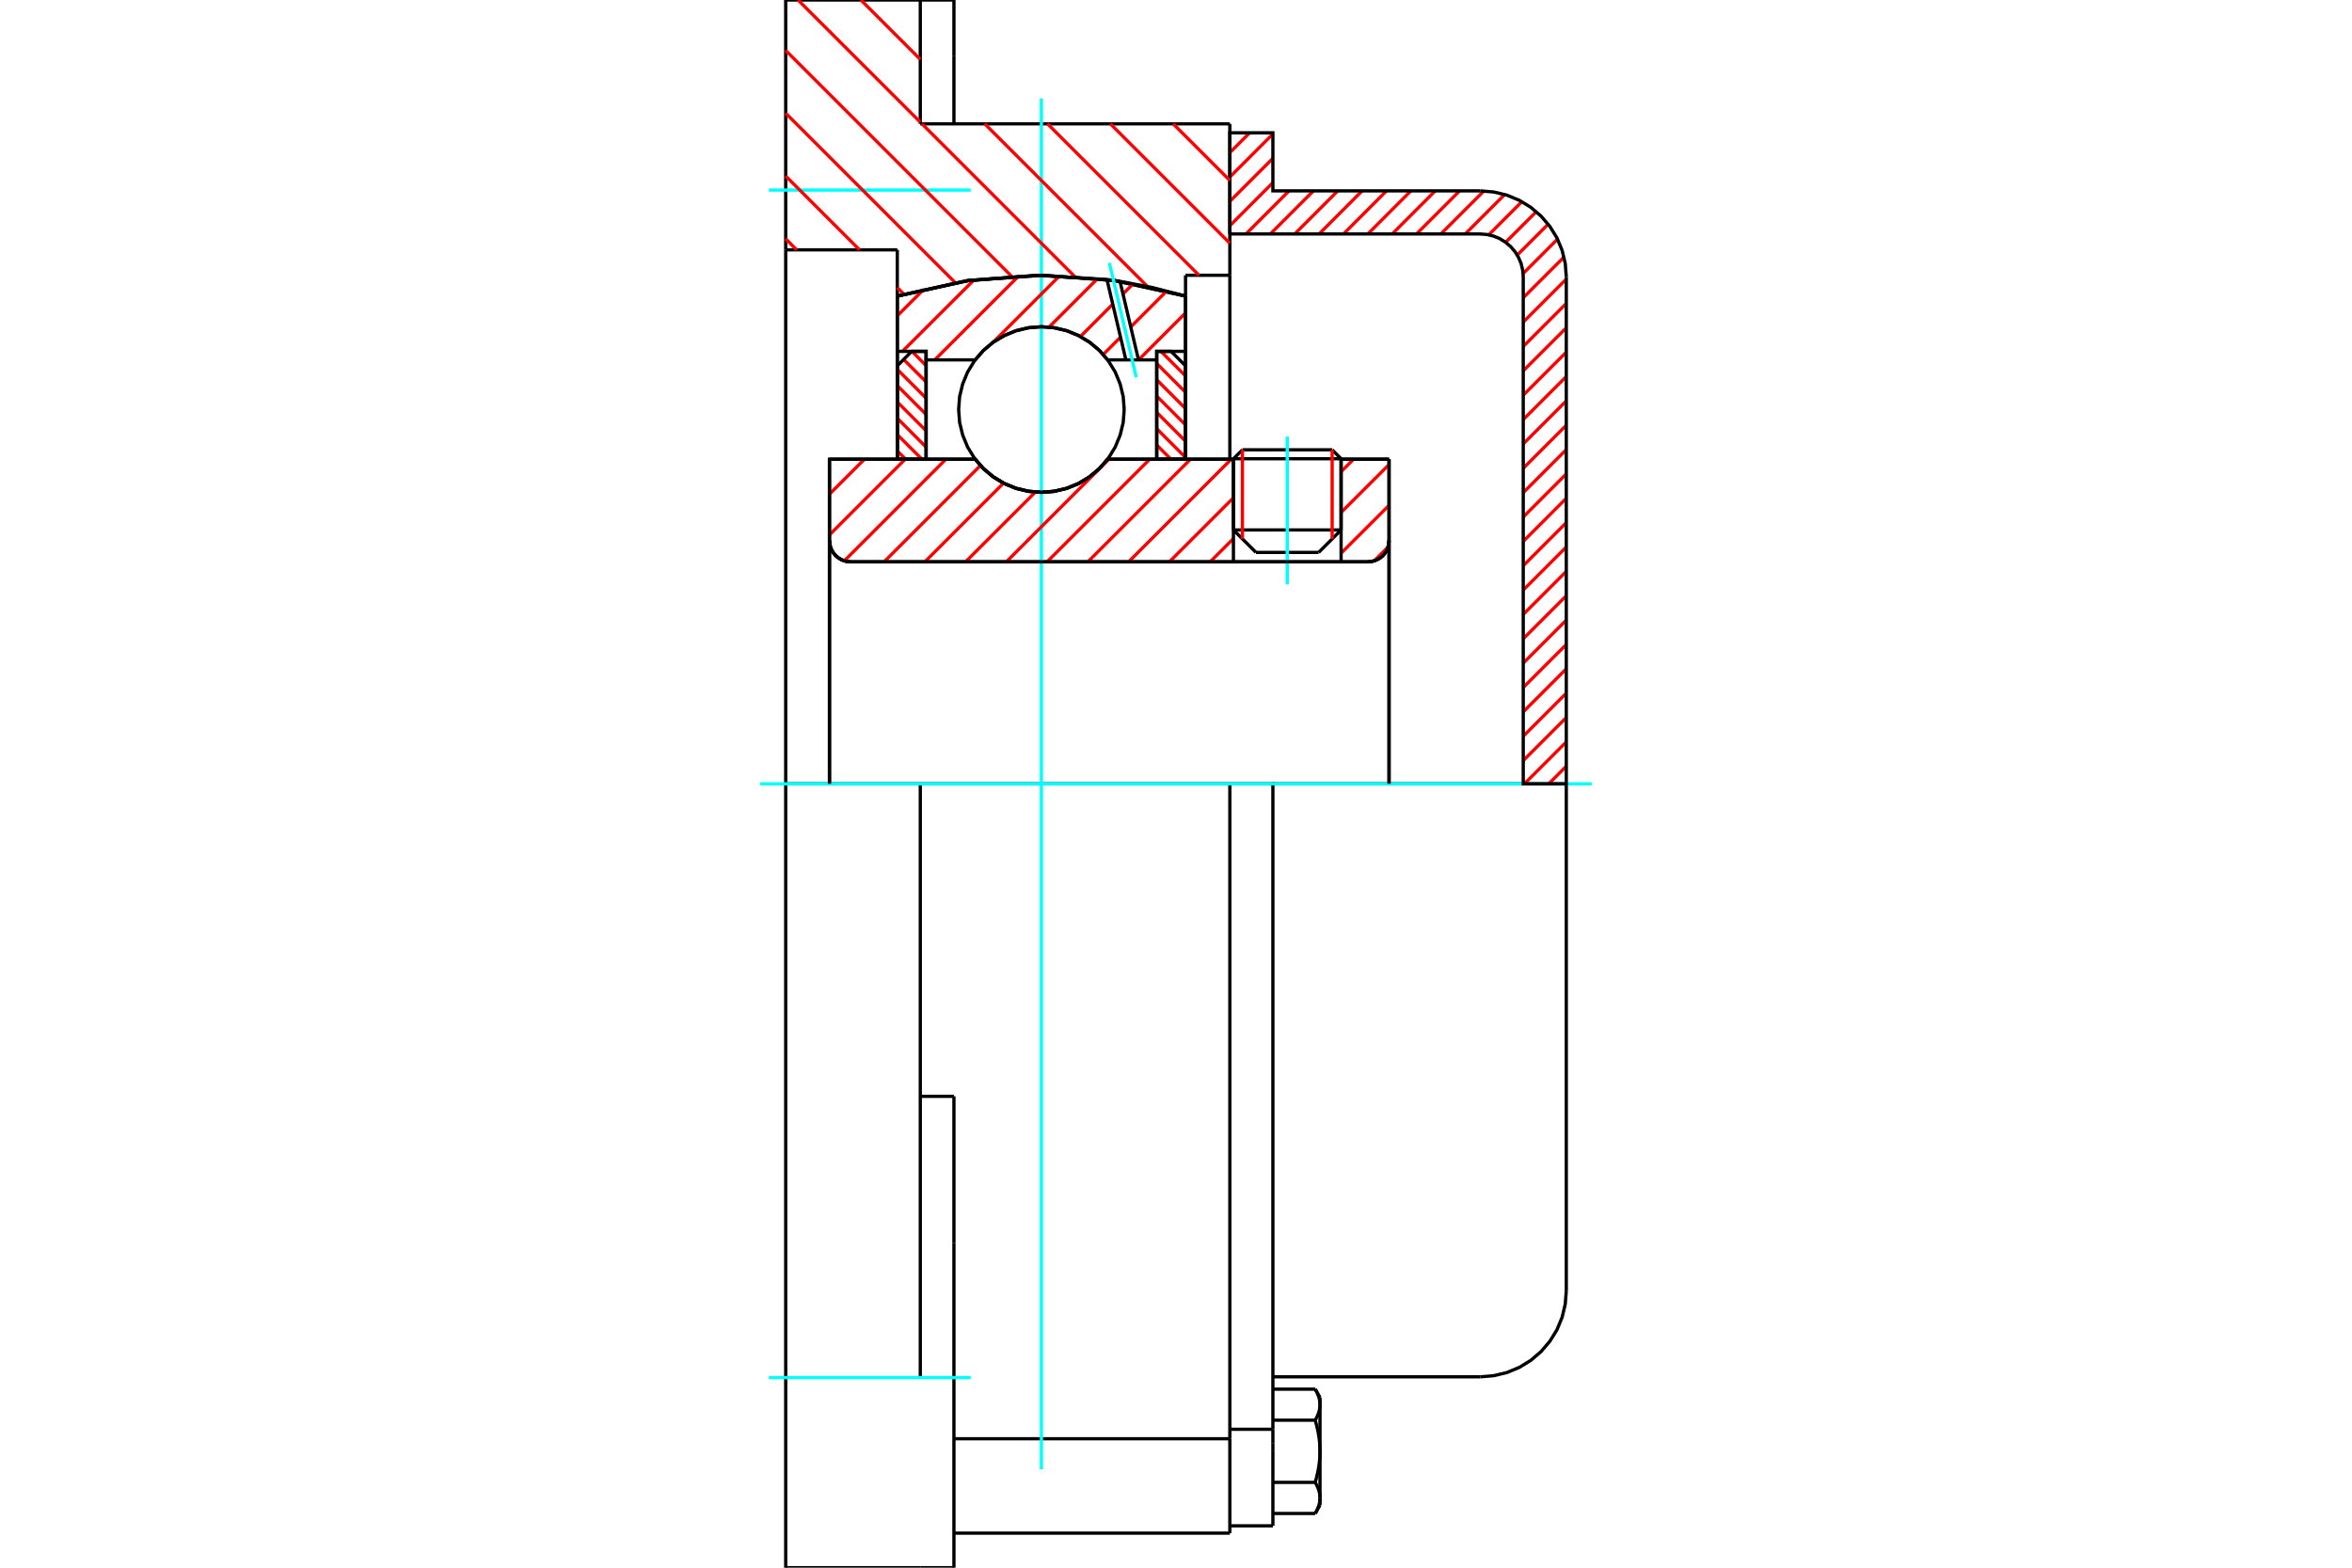 <?xml version="1.0" standalone="no"?>
<!DOCTYPE svg PUBLIC "-//W3C//DTD SVG 1.1//EN"
	"http://www.w3.org/Graphics/SVG/1.1/DTD/svg11.dtd">
<svg xmlns="http://www.w3.org/2000/svg" height="100%" width="100%" viewBox="0 0 36000 24000">
	<rect x="-1800" y="-1200" width="39600" height="26400" style="fill:#FFF"/>
	<g style="fill:none; fill-rule:evenodd" transform="matrix(1 0 0 1 0 0)">
		<g style="fill:none; stroke:#000; stroke-width:50; shape-rendering:geometricPrecision">
			<line x1="20527" y1="7023" x2="18879" y2="7023"/>
			<line x1="19017" y1="6886" x2="20390" y2="6886"/>
			<line x1="18879" y1="8113" x2="20527" y2="8113"/>
			<line x1="20183" y1="8457" x2="19224" y2="8457"/>
			<polyline points="20936,8601 20987,8597 21036,8585 21083,8565 21127,8539 21166,8506 21199,8467 21225,8424 21245,8377 21257,8327 21261,8276"/>
			<line x1="21261" y1="7030" x2="21261" y2="8276"/>
			<line x1="20527" y1="7030" x2="21261" y2="7030"/>
			<line x1="16954" y1="7030" x2="18879" y2="7030"/>
			<polyline points="14926,7030 15055,7177 15205,7302 15373,7403 15554,7477 15745,7522 15940,7537 16135,7522 16325,7477 16507,7403 16674,7302 16825,7177 16954,7030"/>
			<line x1="12696" y1="7030" x2="14926" y2="7030"/>
			<line x1="12696" y1="8276" x2="12696" y2="7030"/>
			<polyline points="12696,8276 12700,8327 12712,8377 12731,8424 12758,8467 12791,8506 12830,8539 12873,8565 12920,8585 12969,8597 13020,8601"/>
			<line x1="20936" y1="8601" x2="13020" y2="8601"/>
			<line x1="21261" y1="8276" x2="21261" y2="12000"/>
			<line x1="12696" y1="8276" x2="12696" y2="12000"/>
			<line x1="19017" y1="6886" x2="18879" y2="7023"/>
			<line x1="20527" y1="7023" x2="20390" y2="6886"/>
			<line x1="20183" y1="8457" x2="20527" y2="8113"/>
			<line x1="18879" y1="8113" x2="19224" y2="8457"/>
			<line x1="18879" y1="7023" x2="18879" y2="8113"/>
			<line x1="20527" y1="8113" x2="20527" y2="7023"/>
			<polyline points="20936,8601 20987,8597 21036,8585 21083,8565 21127,8539 21166,8506 21199,8467 21225,8424 21245,8377 21257,8327 21261,8276"/>
			<polyline points="12696,8276 12700,8327 12712,8377 12731,8424 12758,8467 12791,8506 12830,8539 12873,8565 12920,8585 12969,8597 13020,8601"/>
			<polyline points="18824,23471 18824,22218 18824,22026"/>
			<line x1="14601" y1="22026" x2="18824" y2="22026"/>
			<line x1="14086" y1="1896" x2="18824" y2="1896"/>
			<line x1="18824" y1="12000" x2="18824" y2="22026"/>
			<line x1="18824" y1="12000" x2="14086" y2="12000"/>
			<line x1="14601" y1="16784" x2="14086" y2="16784"/>
			<line x1="14086" y1="12000" x2="12026" y2="12000"/>
			<line x1="13734" y1="3825" x2="12026" y2="3825"/>
			<line x1="13734" y1="4533" x2="13734" y2="3825"/>
			<polyline points="18146,4533 17054,4294 15940,4214 14825,4294 13734,4533"/>
			<line x1="18146" y1="4214" x2="18146" y2="4533"/>
			<line x1="18824" y1="4214" x2="18146" y2="4214"/>
			<line x1="18824" y1="1896" x2="18824" y2="4214"/>
			<line x1="14086" y1="0" x2="14086" y2="1896"/>
			<line x1="12026" y1="0" x2="14086" y2="0"/>
			<line x1="12026" y1="3825" x2="12026" y2="0"/>
			<line x1="18146" y1="4533" x2="18146" y2="7030"/>
			<line x1="13734" y1="7030" x2="13734" y2="4533"/>
			<line x1="18824" y1="4214" x2="18824" y2="7030"/>
			<line x1="12026" y1="12000" x2="12026" y2="3825"/>
			<polyline points="12026,24000 12026,21090 12026,12000"/>
			<line x1="14601" y1="19033" x2="14601" y2="16784"/>
			<line x1="14086" y1="21090" x2="14086" y2="12000"/>
			<line x1="14601" y1="24000" x2="14601" y2="19033"/>
			<line x1="14601" y1="852" x2="14601" y2="0"/>
			<line x1="14601" y1="1896" x2="14601" y2="852"/>
			<line x1="12026" y1="24000" x2="14086" y2="24000"/>
			<line x1="14601" y1="23471" x2="18824" y2="23471"/>
			<line x1="14601" y1="0" x2="14086" y2="0"/>
			<line x1="14086" y1="24000" x2="14601" y2="24000"/>
			<line x1="18824" y1="21881" x2="19483" y2="21881"/>
			<line x1="19483" y1="22101" x2="19483" y2="21881"/>
			<line x1="19483" y1="22218" x2="19483" y2="22101"/>
			<line x1="19483" y1="23359" x2="19483" y2="22218"/>
			<polyline points="19483,21881 19483,12000 18824,12000"/>
			<polyline points="20131,21742 20135,21735 20139,21727 20143,21720 20147,21713 20151,21705 20154,21698 20158,21691 20161,21684 20164,21677 20167,21670 20170,21663 20173,21656 20176,21649 20178,21643 20181,21636 20183,21629 20185,21622 20187,21616 20189,21609 20191,21602 20193,21596 20194,21589 20196,21583 20197,21576 20198,21570 20200,21563 20201,21557 20201,21550 20202,21544 20203,21537 20203,21531 20204,21524 20204,21518 20204,21511 20204,21504"/>
			<polyline points="20204,22218 20204,22205 20204,22192 20204,22179 20203,22166 20203,22153 20202,22140 20201,22127 20201,22114 20200,22101 20198,22088 20197,22075 20196,22062 20194,22048 20193,22035 20191,22022 20189,22009 20187,21996 20185,21982 20183,21969 20181,21955 20178,21942 20176,21928 20173,21915 20170,21901 20167,21887 20164,21873 20161,21859 20158,21845 20154,21831 20151,21816 20147,21802 20143,21787 20139,21772 20135,21757 20131,21742"/>
			<line x1="20204" y1="21504" x2="20204" y2="22218"/>
			<polyline points="20204,22932 20204,22925 20204,22919 20204,22912 20203,22906 20203,22899 20202,22893 20201,22886 20201,22880 20200,22873 20198,22867 20197,22860 20196,22853 20194,22847 20193,22840 20191,22834 20189,22827 20187,22820 20185,22814 20183,22807 20181,22800 20178,22794 20176,22787 20173,22780 20170,22773 20167,22766 20164,22759 20161,22752 20158,22745 20154,22738 20151,22731 20147,22724 20143,22716 20139,22709 20135,22701 20131,22694"/>
			<line x1="20204" y1="22218" x2="20204" y2="22932"/>
			<polyline points="20131,22694 20135,22679 20139,22664 20143,22649 20147,22635 20151,22620 20154,22606 20158,22591 20161,22577 20164,22563 20167,22549 20170,22535 20173,22522 20176,22508 20178,22494 20181,22481 20183,22467 20185,22454 20187,22441 20189,22427 20191,22414 20193,22401 20194,22388 20196,22375 20197,22362 20198,22348 20200,22335 20201,22322 20201,22309 20202,22296 20203,22283 20203,22270 20204,22257 20204,22244 20204,22231 20204,22218"/>
			<line x1="20204" y1="22932" x2="20204" y2="23042"/>
			<polyline points="20131,23170 20135,23162 20139,23155 20143,23147 20147,23140 20151,23133 20154,23126 20158,23118 20161,23111 20164,23104 20167,23097 20170,23090 20173,23083 20176,23077 20178,23070 20181,23063 20183,23056 20185,23050 20187,23043 20189,23036 20191,23030 20193,23023 20194,23017 20196,23010 20197,23003 20198,22997 20200,22990 20201,22984 20201,22977 20202,22971 20203,22964 20203,22958 20204,22951 20204,22945 20204,22938 20204,22932"/>
			<polyline points="20204,21504 20204,21498 20204,21491 20204,21485 20203,21478 20203,21472 20202,21465 20201,21459 20201,21452 20200,21446 20198,21439 20197,21433 20196,21426 20194,21420 20193,21413 20191,21406 20189,21400 20187,21393 20185,21387 20183,21380 20181,21373 20178,21366 20176,21360 20173,21353 20170,21346 20167,21339 20164,21332 20161,21325 20158,21318 20154,21311 20151,21303 20147,21296 20143,21289 20139,21282 20135,21274 20131,21267"/>
			<line x1="20204" y1="21394" x2="20204" y2="21504"/>
			<line x1="19483" y1="23170" x2="20131" y2="23170"/>
			<line x1="19483" y1="22694" x2="20131" y2="22694"/>
			<line x1="19483" y1="21742" x2="20131" y2="21742"/>
			<line x1="19483" y1="21267" x2="20131" y2="21267"/>
			<polyline points="23974,12000 22656,12000 19483,12000"/>
			<line x1="23974" y1="19759" x2="23974" y2="12000"/>
			<line x1="18824" y1="23359" x2="19483" y2="23359"/>
			<line x1="20131" y1="23170" x2="20204" y2="23042"/>
			<line x1="20204" y1="21394" x2="20131" y2="21267"/>
			<polyline points="22656,21078 22862,21061 23063,21013 23254,20934 23431,20826 23588,20691 23722,20534 23831,20358 23910,20167 23958,19965 23974,19759"/>
			<line x1="19483" y1="21078" x2="22656" y2="21078"/>
		</g>
		<g style="fill:none; stroke:#0FF; stroke-width:50; shape-rendering:geometricPrecision">
			<line x1="19703" y1="8946" x2="19703" y2="6684"/>
			<line x1="15940" y1="22493" x2="15940" y2="1507"/>
			<line x1="11637" y1="12000" x2="24363" y2="12000"/>
			<line x1="11768" y1="2910" x2="14858" y2="2910"/>
			<line x1="11768" y1="21090" x2="14858" y2="21090"/>
		</g>
		<g style="fill:none; stroke:#F00; stroke-width:50; shape-rendering:geometricPrecision">
			<line x1="23974" y1="11730" x2="23705" y2="12000"/>
			<line x1="23974" y1="11358" x2="23332" y2="12000"/>
			<line x1="23974" y1="10985" x2="23315" y2="11644"/>
			<line x1="23974" y1="10612" x2="23315" y2="11271"/>
			<line x1="23974" y1="10239" x2="23315" y2="10898"/>
			<line x1="23974" y1="9866" x2="23315" y2="10525"/>
			<line x1="23974" y1="9493" x2="23315" y2="10152"/>
			<line x1="23974" y1="9120" x2="23315" y2="9779"/>
			<line x1="23974" y1="8747" x2="23315" y2="9406"/>
			<line x1="23974" y1="8374" x2="23315" y2="9033"/>
			<line x1="23974" y1="8001" x2="23315" y2="8661"/>
			<line x1="23974" y1="7628" x2="23315" y2="8288"/>
			<line x1="23974" y1="7255" x2="23315" y2="7915"/>
			<line x1="23974" y1="6883" x2="23315" y2="7542"/>
			<line x1="23974" y1="6510" x2="23315" y2="7169"/>
			<line x1="23974" y1="6137" x2="23315" y2="6796"/>
			<line x1="23974" y1="5764" x2="23315" y2="6423"/>
			<line x1="23974" y1="5391" x2="23315" y2="6050"/>
			<line x1="23974" y1="5018" x2="23315" y2="5677"/>
			<line x1="23974" y1="4645" x2="23315" y2="5304"/>
			<line x1="23974" y1="4272" x2="23315" y2="4931"/>
			<line x1="23938" y1="3936" x2="23315" y2="4558"/>
			<line x1="23839" y1="3661" x2="23313" y2="4188"/>
			<line x1="23696" y1="3432" x2="23223" y2="3905"/>
			<line x1="23514" y1="3241" x2="23046" y2="3709"/>
			<line x1="23294" y1="3087" x2="22787" y2="3595"/>
			<line x1="23031" y1="2978" x2="22427" y2="3582"/>
			<line x1="22712" y1="2924" x2="22054" y2="3582"/>
			<line x1="22341" y1="2922" x2="21681" y2="3582"/>
			<line x1="21968" y1="2922" x2="21309" y2="3582"/>
			<line x1="21595" y1="2922" x2="20936" y2="3582"/>
			<line x1="21222" y1="2922" x2="20563" y2="3582"/>
			<line x1="20849" y1="2922" x2="20190" y2="3582"/>
			<line x1="20476" y1="2922" x2="19817" y2="3582"/>
			<line x1="20103" y1="2922" x2="19444" y2="3582"/>
			<line x1="19730" y1="2922" x2="19071" y2="3582"/>
			<line x1="19483" y1="2796" x2="18824" y2="3456"/>
			<line x1="19483" y1="2424" x2="18824" y2="3083"/>
			<line x1="19483" y1="2051" x2="18824" y2="2710"/>
			<line x1="19128" y1="2033" x2="18824" y2="2337"/>
		</g>
		<g style="fill:none; stroke:#000; stroke-width:50; shape-rendering:geometricPrecision">
			<polyline points="18824,3582 18824,2033 19483,2033 19483,2922 22656,2922"/>
			<polyline points="23974,4241 23958,4035 23910,3833 23831,3642 23722,3466 23588,3309 23431,3174 23254,3066 23063,2987 22862,2939 22656,2922"/>
			<polyline points="23974,4241 23974,12000 23315,12000 23315,4241 23307,4138 23283,4037 23243,3942 23189,3853 23122,3775 23043,3708 22955,3653 22860,3614 22759,3590 22656,3582 18824,3582"/>
		</g>
		<g style="fill:none; stroke:#F00; stroke-width:50; shape-rendering:geometricPrecision">
			<line x1="17957" y1="1896" x2="18824" y2="2763"/>
			<line x1="16996" y1="1896" x2="18824" y2="3724"/>
			<line x1="16034" y1="1896" x2="18352" y2="4214"/>
			<line x1="13177" y1="0" x2="14086" y2="909"/>
			<line x1="15073" y1="1896" x2="17565" y2="4388"/>
			<line x1="12215" y1="0" x2="14086" y2="1870"/>
			<line x1="14112" y1="1896" x2="16450" y2="4234"/>
			<line x1="12026" y1="772" x2="15485" y2="4231"/>
			<line x1="12026" y1="1733" x2="14622" y2="4329"/>
			<line x1="12026" y1="2695" x2="13156" y2="3825"/>
			<line x1="13734" y1="4403" x2="13836" y2="4505"/>
			<line x1="12026" y1="3656" x2="12194" y2="3825"/>
		</g>
		<g style="fill:none; stroke:#000; stroke-width:50; shape-rendering:geometricPrecision">
			<polyline points="18146,4533 17054,4294 15940,4214 14825,4294 13734,4533"/>
		</g>
		<g style="fill:none; stroke:#F00; stroke-width:50; shape-rendering:geometricPrecision">
			<line x1="20390" y1="6886" x2="20390" y2="8250"/>
			<line x1="19017" y1="8250" x2="19017" y2="6886"/>
			<line x1="13734" y1="6903" x2="13861" y2="7030"/>
			<line x1="13734" y1="6653" x2="14111" y2="7030"/>
			<line x1="13734" y1="6403" x2="14175" y2="6845"/>
			<line x1="13734" y1="6154" x2="14175" y2="6595"/>
			<line x1="13734" y1="5904" x2="14175" y2="6345"/>
			<line x1="13734" y1="5655" x2="14175" y2="6096"/>
			<line x1="13831" y1="5503" x2="14175" y2="5846"/>
			<line x1="13958" y1="5379" x2="14175" y2="5597"/>
		</g>
		<g style="fill:none; stroke:#000; stroke-width:50; shape-rendering:geometricPrecision">
			<polyline points="14175,7030 14175,5379 13954,5379 13734,5600 13734,7030 14175,7030"/>
		</g>
		<g style="fill:none; stroke:#F00; stroke-width:50; shape-rendering:geometricPrecision">
			<line x1="17769" y1="5379" x2="18146" y2="5756"/>
			<line x1="17705" y1="5565" x2="18146" y2="6006"/>
			<line x1="17705" y1="5814" x2="18146" y2="6255"/>
			<line x1="17705" y1="6064" x2="18146" y2="6505"/>
			<line x1="17705" y1="6313" x2="18146" y2="6755"/>
			<line x1="17705" y1="6563" x2="18146" y2="7004"/>
			<line x1="17705" y1="6813" x2="17922" y2="7030"/>
		</g>
		<g style="fill:none; stroke:#000; stroke-width:50; shape-rendering:geometricPrecision">
			<polyline points="17705,7030 17705,5379 17925,5379 18146,5600 18146,7030 17705,7030"/>
			<polyline points="17207,6270 17192,6071 17145,5878 17069,5694 16965,5525 16836,5373 16685,5244 16515,5140 16331,5064 16138,5018 15940,5002 15742,5018 15548,5064 15365,5140 15195,5244 15044,5373 14915,5525 14811,5694 14735,5878 14688,6071 14673,6270 14688,6468 14735,6661 14811,6845 14915,7014 15044,7166 15195,7295 15365,7399 15548,7475 15742,7521 15940,7537 16138,7521 16331,7475 16515,7399 16685,7295 16836,7166 16965,7014 17069,6845 17145,6661 17192,6468 17207,6270"/>
		</g>
		<g style="fill:none; stroke:#F00; stroke-width:50; shape-rendering:geometricPrecision">
			<line x1="18146" y1="4791" x2="17428" y2="5509"/>
			<line x1="17856" y1="4457" x2="17307" y2="5006"/>
			<line x1="17151" y1="5162" x2="16886" y2="5427"/>
			<line x1="17344" y1="4345" x2="17188" y2="4500"/>
			<line x1="17032" y1="4656" x2="16537" y2="5152"/>
			<line x1="16800" y1="4265" x2="16057" y2="5008"/>
			<line x1="16218" y1="4223" x2="15198" y2="5243"/>
			<line x1="15593" y1="4224" x2="14308" y2="5509"/>
			<line x1="14908" y1="4285" x2="13813" y2="5379"/>
			<line x1="14142" y1="4427" x2="13734" y2="4835"/>
		</g>
		<g style="fill:none; stroke:#000; stroke-width:50; shape-rendering:geometricPrecision">
			<polyline points="13734,7030 13734,5379 13734,4533"/>
			<polyline points="16943,4279 15865,4214 14788,4299 13734,4533"/>
			<polyline points="17143,4307 17043,4292 16943,4279"/>
			<polyline points="18146,4533 17648,4404 17143,4307"/>
			<polyline points="18146,4533 18146,5379 17705,5379 17705,5509 17705,7030"/>
			<polyline points="17705,5509 17426,5509 17233,5509 16954,5509 16825,5362 16674,5237 16507,5136 16325,5062 16135,5017 15940,5002 15745,5017 15554,5062 15373,5136 15205,5237 15055,5362 14926,5509 14175,5509 14175,7030"/>
			<polyline points="14175,5509 14175,5379 13734,5379"/>
			<line x1="18146" y1="5379" x2="18146" y2="7030"/>
		</g>
		<g style="fill:none; stroke:#0FF; stroke-width:50; shape-rendering:geometricPrecision">
			<line x1="17392" y1="5777" x2="16980" y2="4025"/>
		</g>
		<g style="fill:none; stroke:#000; stroke-width:50; shape-rendering:geometricPrecision">
			<line x1="17233" y1="5509" x2="16943" y2="4279"/>
			<line x1="17426" y1="5509" x2="17143" y2="4307"/>
		</g>
		<g style="fill:none; stroke:#F00; stroke-width:50; shape-rendering:geometricPrecision">
			<line x1="21245" y1="8375" x2="21035" y2="8585"/>
			<line x1="21261" y1="7736" x2="20527" y2="8469"/>
			<line x1="21261" y1="7112" x2="20527" y2="7845"/>
			<line x1="20718" y1="7030" x2="20527" y2="7221"/>
			<line x1="18879" y1="8245" x2="18523" y2="8601"/>
			<line x1="18879" y1="7621" x2="17899" y2="8601"/>
			<line x1="18846" y1="7030" x2="17275" y2="8601"/>
			<line x1="18222" y1="7030" x2="16651" y2="8601"/>
			<line x1="17598" y1="7030" x2="16027" y2="8601"/>
			<line x1="16974" y1="7030" x2="15403" y2="8601"/>
			<line x1="15848" y1="7533" x2="14779" y2="8601"/>
			<line x1="15360" y1="7396" x2="14156" y2="8601"/>
			<line x1="15007" y1="7126" x2="13532" y2="8601"/>
			<line x1="14478" y1="7030" x2="12923" y2="8586"/>
			<line x1="13855" y1="7030" x2="12696" y2="8189"/>
			<line x1="13231" y1="7030" x2="12696" y2="7565"/>
		</g>
		<g style="fill:none; stroke:#000; stroke-width:50; shape-rendering:geometricPrecision">
			<line x1="21261" y1="12000" x2="21261" y2="7030"/>
			<polyline points="20936,8601 20987,8597 21036,8585 21083,8565 21127,8539 21166,8506 21199,8467 21225,8424 21245,8377 21257,8327 21261,8276"/>
			<polyline points="20936,8601 20527,8601 20527,7030"/>
			<polyline points="20527,8601 18879,8601 18879,7030"/>
			<line x1="18879" y1="8601" x2="13020" y2="8601"/>
			<polyline points="12696,8276 12700,8327 12712,8377 12731,8424 12758,8467 12791,8506 12830,8539 12873,8565 12920,8585 12969,8597 13020,8601"/>
			<polyline points="12696,8276 12696,7030 13137,7030 14926,7030 15055,7177 15205,7302 15373,7403 15554,7477 15745,7522 15940,7537 16135,7522 16325,7477 16507,7403 16674,7302 16825,7177 16954,7030 18879,7030"/>
			<line x1="20527" y1="7030" x2="21261" y2="7030"/>
			<line x1="12696" y1="12000" x2="12696" y2="8276"/>
		</g>
	</g>
</svg>
